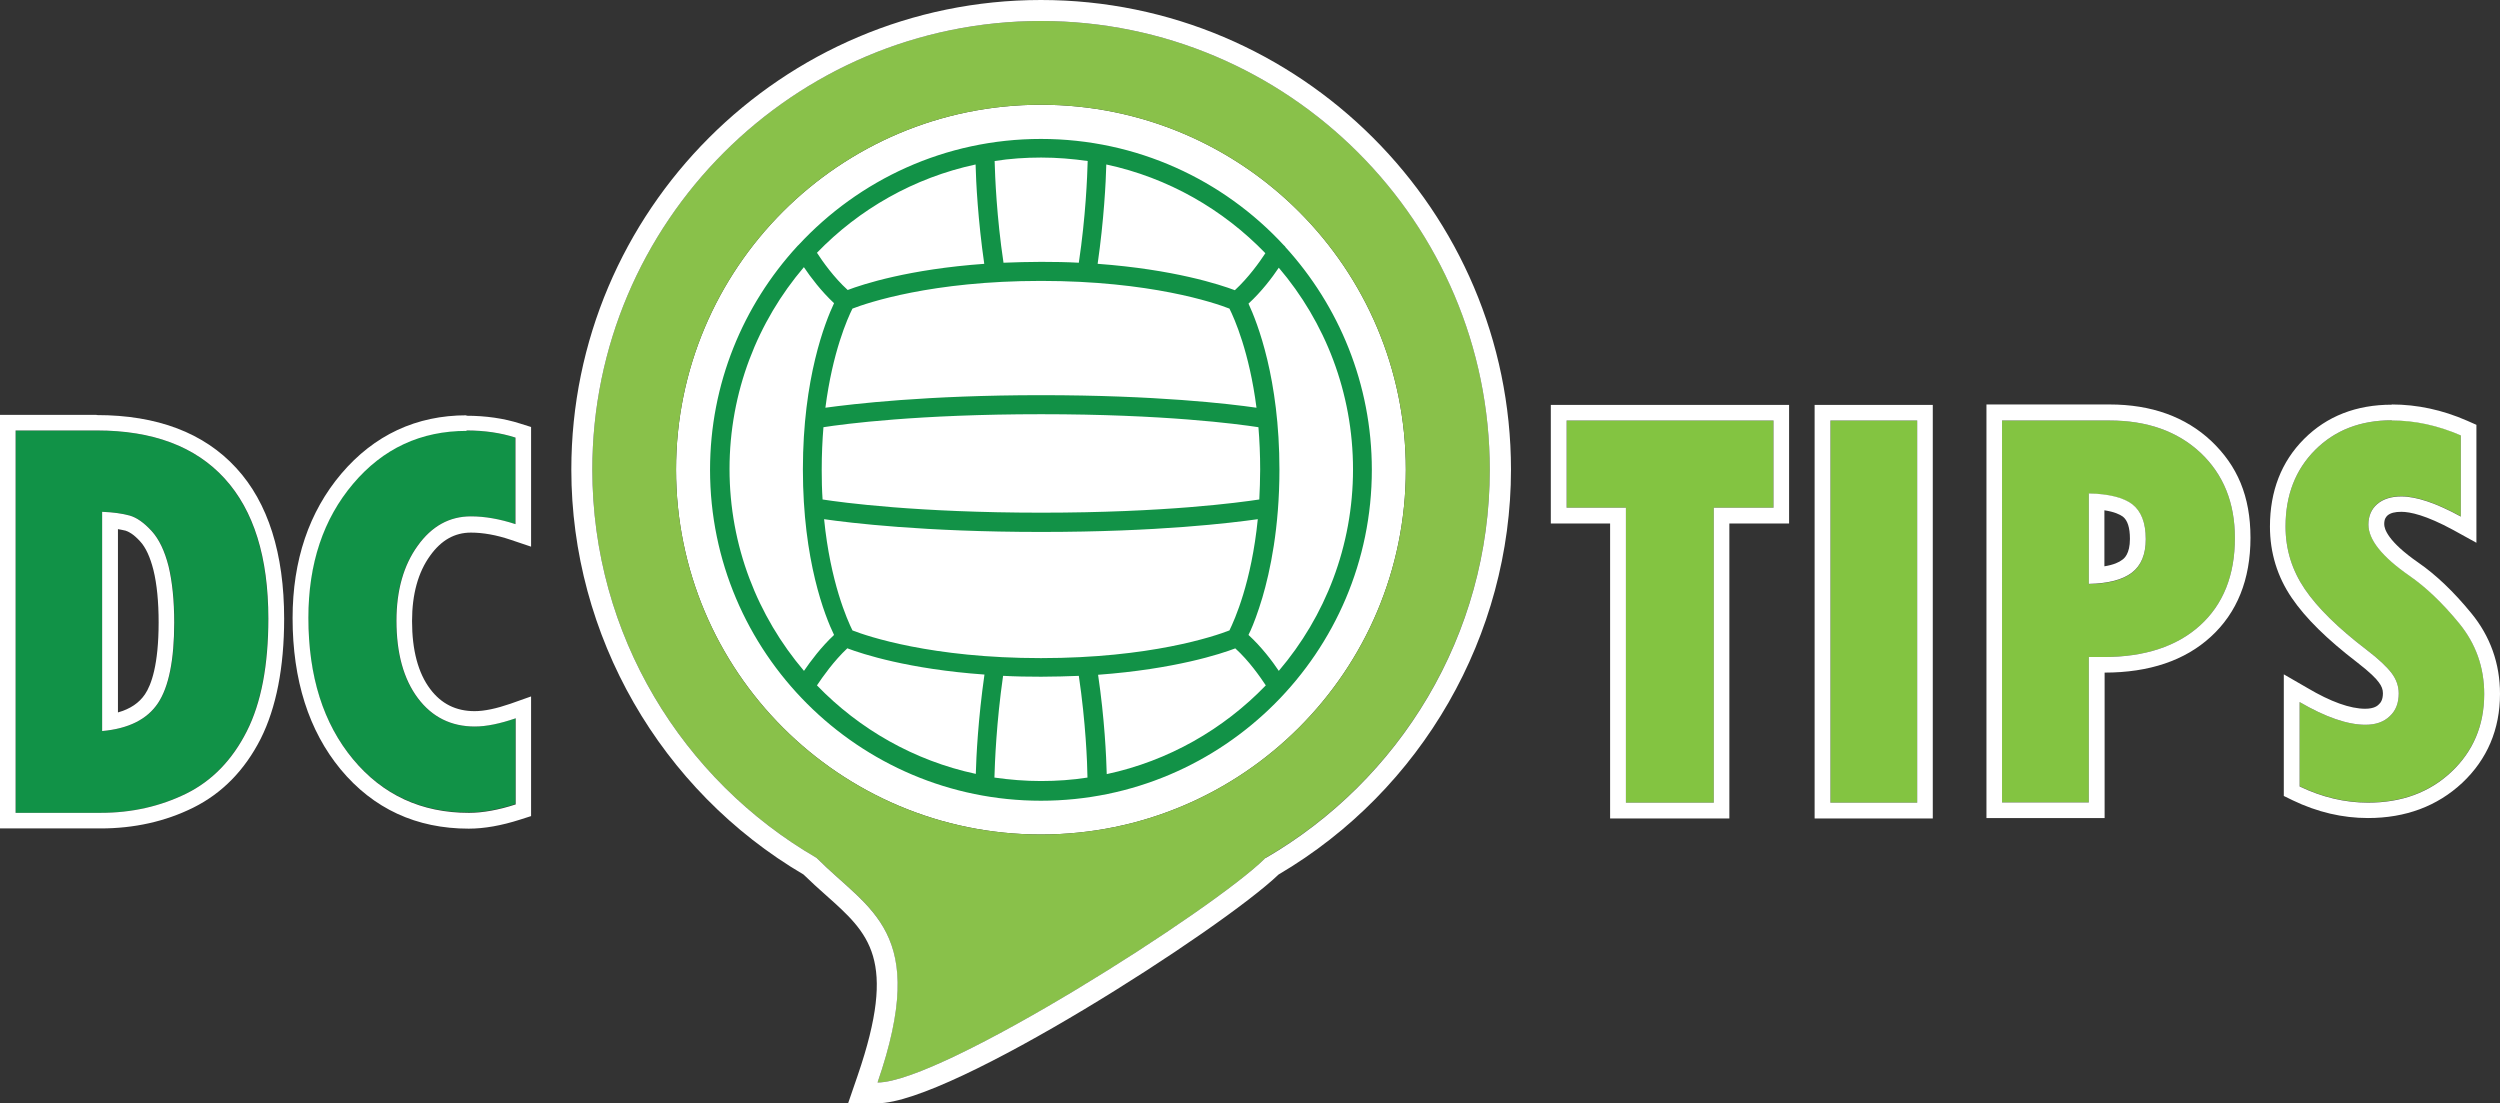 <?xml version="1.0" encoding="UTF-8"?><svg id="Layer_2" xmlns="http://www.w3.org/2000/svg" viewBox="0 0 115.52 50.99"><rect x="0" y="0" width="115.52" height="50.99" fill="#333333" stroke="none"/><defs><style>.cls-1{fill:#fff;}.cls-2{fill:#89c14a;}.cls-3{fill:#129247;}.cls-4{fill:#83c441;}.cls-5{fill:#119247;}</style></defs><g id="Layer_1-2"><g><g><path class="cls-5" d="M.72,19.89h3.74c2.59,0,4.56,.74,5.91,2.22,1.35,1.48,2.02,3.64,2.02,6.48,0,2.15-.33,3.89-1,5.21-.67,1.32-1.6,2.28-2.79,2.87-1.2,.59-2.52,.89-3.96,.89H.72V19.89Zm4.01,3.76v10.13c1.22-.11,2.08-.54,2.58-1.29,.5-.75,.75-2,.75-3.72,0-1.02-.09-1.89-.26-2.6-.18-.71-.44-1.26-.79-1.64s-.69-.62-1.02-.71c-.33-.09-.75-.15-1.26-.17Z"/><path class="cls-1" d="M4.47,19.89c2.59,0,4.56,.74,5.91,2.22,1.35,1.48,2.02,3.64,2.02,6.48,0,2.15-.33,3.89-1,5.21-.67,1.32-1.6,2.28-2.79,2.87-1.2,.59-2.52,.89-3.96,.89H.72V19.89h3.74m.26,13.89c1.22-.11,2.08-.54,2.58-1.29,.5-.75,.75-2,.75-3.72,0-1.02-.09-1.89-.26-2.6-.18-.71-.44-1.26-.79-1.64-.35-.38-.69-.62-1.02-.71-.33-.09-.75-.15-1.26-.17v10.13m-.26-14.61H0v19.11H4.65c1.55,0,2.99-.32,4.28-.96,1.33-.66,2.38-1.73,3.12-3.19,.71-1.42,1.08-3.28,1.08-5.54,0-3.01-.74-5.36-2.21-6.96-1.49-1.63-3.66-2.45-6.45-2.45h0Zm.99,13.76v-8.48c.13,.02,.25,.05,.35,.07,.13,.04,.36,.15,.67,.49,.27,.29,.47,.74,.62,1.33,.16,.65,.24,1.47,.24,2.42,0,1.96-.34,2.89-.63,3.32-.27,.4-.68,.68-1.25,.84h0Z"/><path class="cls-5" d="M23.82,33.17v3.98c-.8,.26-1.53,.39-2.16,.39-2.2,0-3.99-.83-5.36-2.48-1.37-1.65-2.06-3.83-2.06-6.53,0-2.51,.69-4.57,2.07-6.2,1.38-1.63,3.13-2.44,5.24-2.44,.82,0,1.58,.11,2.26,.33v4c-.73-.24-1.42-.36-2.06-.36-.99,0-1.81,.45-2.46,1.36s-.98,2.06-.98,3.46c0,1.51,.33,2.7,.99,3.58,.66,.88,1.54,1.31,2.63,1.31,.54,0,1.16-.13,1.89-.38Z"/><path class="cls-1" d="M21.56,19.89c.82,0,1.58,.11,2.26,.33v4c-.73-.24-1.42-.36-2.06-.36-.99,0-1.81,.45-2.46,1.36-.65,.9-.98,2.06-.98,3.46,0,1.51,.33,2.7,.99,3.58,.66,.88,1.54,1.31,2.63,1.31,.54,0,1.16-.13,1.89-.38v3.98c-.8,.26-1.53,.39-2.16,.39-2.2,0-3.99-.83-5.36-2.48-1.37-1.65-2.06-3.83-2.06-6.53,0-2.51,.69-4.57,2.07-6.2,1.38-1.63,3.13-2.44,5.24-2.44m0-.72c-2.32,0-4.27,.91-5.79,2.7-1.49,1.76-2.25,4-2.25,6.67,0,2.86,.75,5.21,2.22,6.99,1.51,1.82,3.5,2.74,5.92,2.74,.71,0,1.51-.14,2.38-.42l.5-.16v-5.53l-.96,.34c-.64,.22-1.19,.34-1.65,.34-.86,0-1.54-.34-2.05-1.02-.56-.74-.84-1.8-.84-3.14,0-1.24,.28-2.26,.84-3.03,.51-.71,1.13-1.06,1.88-1.06,.56,0,1.18,.11,1.83,.33l.95,.32v-5.53l-.51-.16c-.75-.24-1.59-.36-2.48-.36h0Z"/></g><path class="cls-4" d="M72.39,19.43h9.56v4.03h-2.76v13.63h-4.06v-13.63h-2.74v-4.03Z"/><path class="cls-1" d="M81.95,19.43v4.03h-2.76v13.63h-4.06v-13.63h-2.74v-4.03h9.56m.72-.72h-11.01v5.48h2.74v13.63h5.51v-13.63h2.76v-5.48h0Z"/><path class="cls-4" d="M84.58,19.43h4.01v17.66h-4.01V19.43Z"/><path class="cls-1" d="M88.59,19.43v17.66h-4.01V19.43h4.01m.72-.72h-5.46v19.11h5.46V18.71h0Z"/><path class="cls-4" d="M92.51,19.43h4.96c1.75,0,3.15,.5,4.21,1.49,1.06,1,1.59,2.31,1.59,3.94,0,1.72-.54,3.07-1.61,4.04-1.07,.97-2.56,1.46-4.45,1.46h-.69v6.72h-4.01V19.43Zm4.01,3.39v4.17c.9-.02,1.56-.19,1.99-.52,.43-.33,.64-.84,.64-1.55,0-.76-.21-1.29-.62-1.61-.41-.31-1.08-.48-2.01-.5Z"/><path class="cls-1" d="M97.47,19.43c1.75,0,3.15,.5,4.21,1.49,1.06,1,1.59,2.31,1.59,3.94,0,1.72-.54,3.07-1.61,4.04-1.07,.97-2.56,1.46-4.45,1.46h-.69v6.72h-4.01V19.43h4.96m-.95,7.55c.9-.02,1.56-.19,1.99-.52,.43-.33,.64-.84,.64-1.55,0-.76-.21-1.29-.62-1.61-.41-.31-1.08-.48-2.01-.5v4.17m.95-8.28h-5.68v19.11h5.46v-6.72c2.06,0,3.71-.56,4.9-1.65,1.22-1.11,1.84-2.65,1.84-4.58s-.61-3.33-1.81-4.47c-1.19-1.12-2.77-1.69-4.7-1.69h0Zm-.23,7.49v-2.6c.46,.07,.71,.19,.85,.29,.22,.17,.33,.51,.33,1.03,0,.7-.27,.91-.36,.97-.14,.11-.39,.23-.83,.3h0Z"/><path class="cls-4" d="M106.26,36.34v-3.9c1.2,.7,2.22,1.05,3.04,1.05,.48,0,.85-.13,1.13-.4,.28-.26,.41-.61,.41-1.05,0-.33-.11-.65-.33-.94-.22-.29-.6-.65-1.15-1.07-1.31-1-2.27-1.94-2.86-2.81-.59-.87-.89-1.83-.89-2.89,0-1.45,.46-2.63,1.37-3.54,.91-.91,2.09-1.37,3.54-1.37,1.07,0,2.13,.23,3.19,.69v3.75c-1.13-.62-2.05-.93-2.75-.93-.47,0-.84,.12-1.11,.35-.27,.23-.41,.55-.41,.95,0,.7,.63,1.49,1.9,2.37,.75,.52,1.52,1.25,2.29,2.19,.77,.94,1.16,2.03,1.16,3.27,0,1.45-.51,2.65-1.52,3.6-1.01,.95-2.3,1.42-3.85,1.42-1.06,0-2.12-.25-3.16-.75Z"/><path class="cls-1" d="M110.52,19.43c1.07,0,2.13,.23,3.19,.69v3.75c-1.13-.62-2.05-.93-2.75-.93-.47,0-.84,.12-1.11,.35-.27,.23-.41,.55-.41,.95,0,.7,.63,1.49,1.9,2.37,.75,.52,1.52,1.25,2.29,2.19,.77,.94,1.16,2.03,1.16,3.27,0,1.45-.51,2.65-1.52,3.6-1.01,.95-2.3,1.42-3.85,1.42-1.06,0-2.12-.25-3.16-.75v-3.9c1.2,.7,2.22,1.05,3.04,1.05,.48,0,.85-.13,1.13-.4,.28-.26,.41-.61,.41-1.05,0-.33-.11-.65-.33-.94-.22-.29-.6-.65-1.15-1.07-1.31-1-2.27-1.94-2.86-2.81-.59-.87-.89-1.83-.89-2.89,0-1.45,.46-2.63,1.37-3.54,.91-.91,2.09-1.37,3.54-1.37m0-.72c-1.64,0-3,.53-4.05,1.58-1.05,1.05-1.58,2.41-1.58,4.05,0,1.21,.34,2.32,1.01,3.3,.64,.94,1.63,1.91,3.01,2.97,.61,.47,.89,.76,1.01,.93,.13,.17,.19,.33,.19,.5,0,.3-.1,.44-.19,.52-.05,.05-.2,.2-.63,.2-.69,0-1.59-.32-2.67-.96l-1.09-.63v5.62l.41,.2c1.14,.55,2.31,.82,3.48,.82,1.74,0,3.2-.55,4.35-1.62,1.16-1.09,1.75-2.48,1.75-4.12,0-1.4-.45-2.66-1.33-3.73-.81-.99-1.63-1.77-2.44-2.33-1.43-.99-1.58-1.57-1.58-1.78,0-.24,.08-.33,.15-.4,.14-.12,.35-.17,.64-.17,.4,0,1.13,.15,2.4,.84l1.07,.59v-5.45l-.43-.19c-1.14-.5-2.31-.75-3.48-.75h0Z"/><circle class="cls-1" cx="48.1" cy="21.7" r="16.86"/><path class="cls-2" d="M68.84,21.7C68.84,10.27,59.54,.97,48.1,.97S27.37,10.27,27.37,21.7c0,7.65,4.17,14.35,10.36,17.94h0c2.44,2.44,5.23,3.35,2.82,10.38,2.98,0,15.55-8,17.93-10.38,6.19-3.59,10.36-10.29,10.36-17.94Zm-20.74,16.86c-9.31,0-16.86-7.55-16.86-16.86S38.79,4.84,48.1,4.84s16.86,7.55,16.86,16.86-7.55,16.86-16.86,16.86Z"/><path class="cls-1" d="M48.1,0c-11.97,0-21.7,9.74-21.7,21.7,0,7.66,4.11,14.82,10.73,18.71,.35,.34,.69,.65,1.03,.95,2,1.78,3.32,2.95,1.47,8.34l-.44,1.28h1.36c3.4,0,15.91-8.06,18.53-10.57,6.63-3.9,10.74-11.06,10.74-18.72C69.81,9.74,60.07,0,48.1,0Zm10.38,39.64c-2.38,2.38-14.96,10.38-17.93,10.38,2.42-7.02-.38-7.93-2.82-10.38h0c-6.19-3.59-10.36-10.29-10.36-17.94C27.37,10.27,36.67,.97,48.1,.97s20.74,9.3,20.74,20.74c0,7.65-4.17,14.35-10.36,17.94Z"/><path class="cls-3" d="M59.39,11.4s-.04-.05-.07-.07c-2.79-3.02-6.79-4.91-11.22-4.91s-8.41,1.89-11.2,4.9c-.02,.02-.05,.04-.07,.07-2.49,2.72-4.02,6.34-4.02,10.32,0,8.43,6.86,15.29,15.29,15.29s15.29-6.86,15.29-15.29c0-3.96-1.52-7.58-4-10.3Zm-11.29,19.01c-5.05,0-8.02-1.01-8.71-1.28-.24-.49-1.02-2.23-1.31-5.14,1.18,.17,4.62,.59,10.03,.59s8.81-.42,10.01-.59c-.29,2.91-1.07,4.65-1.31,5.14-.69,.27-3.66,1.28-8.71,1.28Zm0-17.43c5.05,0,8.02,1.01,8.71,1.28,.23,.46,.92,2.01,1.25,4.58-1.25-.18-4.65-.58-9.95-.58s-8.73,.41-9.97,.58c.33-2.57,1.02-4.12,1.25-4.58,.7-.27,3.67-1.28,8.71-1.28Zm-10.13,8.72c0-.7,.03-1.35,.08-1.96,.96-.15,4.38-.6,10.06-.6s9.06,.45,10.04,.6c.05,.61,.08,1.26,.08,1.96,0,.49-.02,.94-.04,1.38-.93,.14-4.36,.61-10.08,.61s-9.2-.47-10.1-.61c-.03-.44-.04-.9-.04-1.38Zm19.09-8.29c-.69-.26-2.82-.96-6.34-1.22,.29-2.02,.38-3.77,.4-4.59,2.85,.61,5.39,2.07,7.35,4.1-.26,.4-.78,1.13-1.41,1.71Zm-11.57-1.22c-3.49,.25-5.61,.94-6.32,1.21-.64-.58-1.16-1.32-1.42-1.72,1.95-2.02,4.49-3.47,7.33-4.08,.02,.82,.11,2.57,.4,4.59Zm12.2,17.15c.03-.06,.05-.12,.09-.19,.14-.31,.34-.83,.55-1.53,.36-1.22,.79-3.23,.79-5.92,0-4.2-1.02-6.79-1.43-7.67,.6-.55,1.1-1.21,1.4-1.66,2.14,2.51,3.43,5.77,3.43,9.32s-1.29,6.8-3.43,9.31c-.3-.45-.8-1.11-1.4-1.66Zm-7.84-17.2c-.55-.03-1.13-.04-1.74-.04s-1.19,.02-1.74,.04c-.32-2.14-.39-3.97-.41-4.7,.7-.11,1.42-.16,2.15-.16s1.45,.06,2.15,.16c-.02,.73-.09,2.56-.41,4.7Zm-12.7,.21c.3,.45,.8,1.11,1.39,1.66-.41,.87-1.44,3.46-1.44,7.68s1.02,6.78,1.44,7.65c-.6,.56-1.09,1.22-1.39,1.66-2.14-2.52-3.44-5.77-3.44-9.33s1.3-6.82,3.44-9.33Zm2.01,17.61c.69,.26,2.82,.96,6.33,1.21-.29,2.03-.38,3.79-.4,4.59-2.85-.61-5.39-2.07-7.34-4.09,.26-.39,.78-1.13,1.41-1.72Zm7.21,1.27c.55,.03,1.13,.04,1.74,.04s1.19-.02,1.74-.04c.32,2.16,.39,4,.4,4.7-.7,.11-1.42,.16-2.15,.16s-1.45-.06-2.15-.16c.02-.7,.09-2.54,.4-4.7Zm4.77,4.54c-.02-.8-.1-2.56-.4-4.59,3.54-.26,5.69-.97,6.34-1.22,.64,.58,1.15,1.32,1.41,1.71-1.96,2.03-4.5,3.49-7.35,4.1Z"/></g></g></svg>